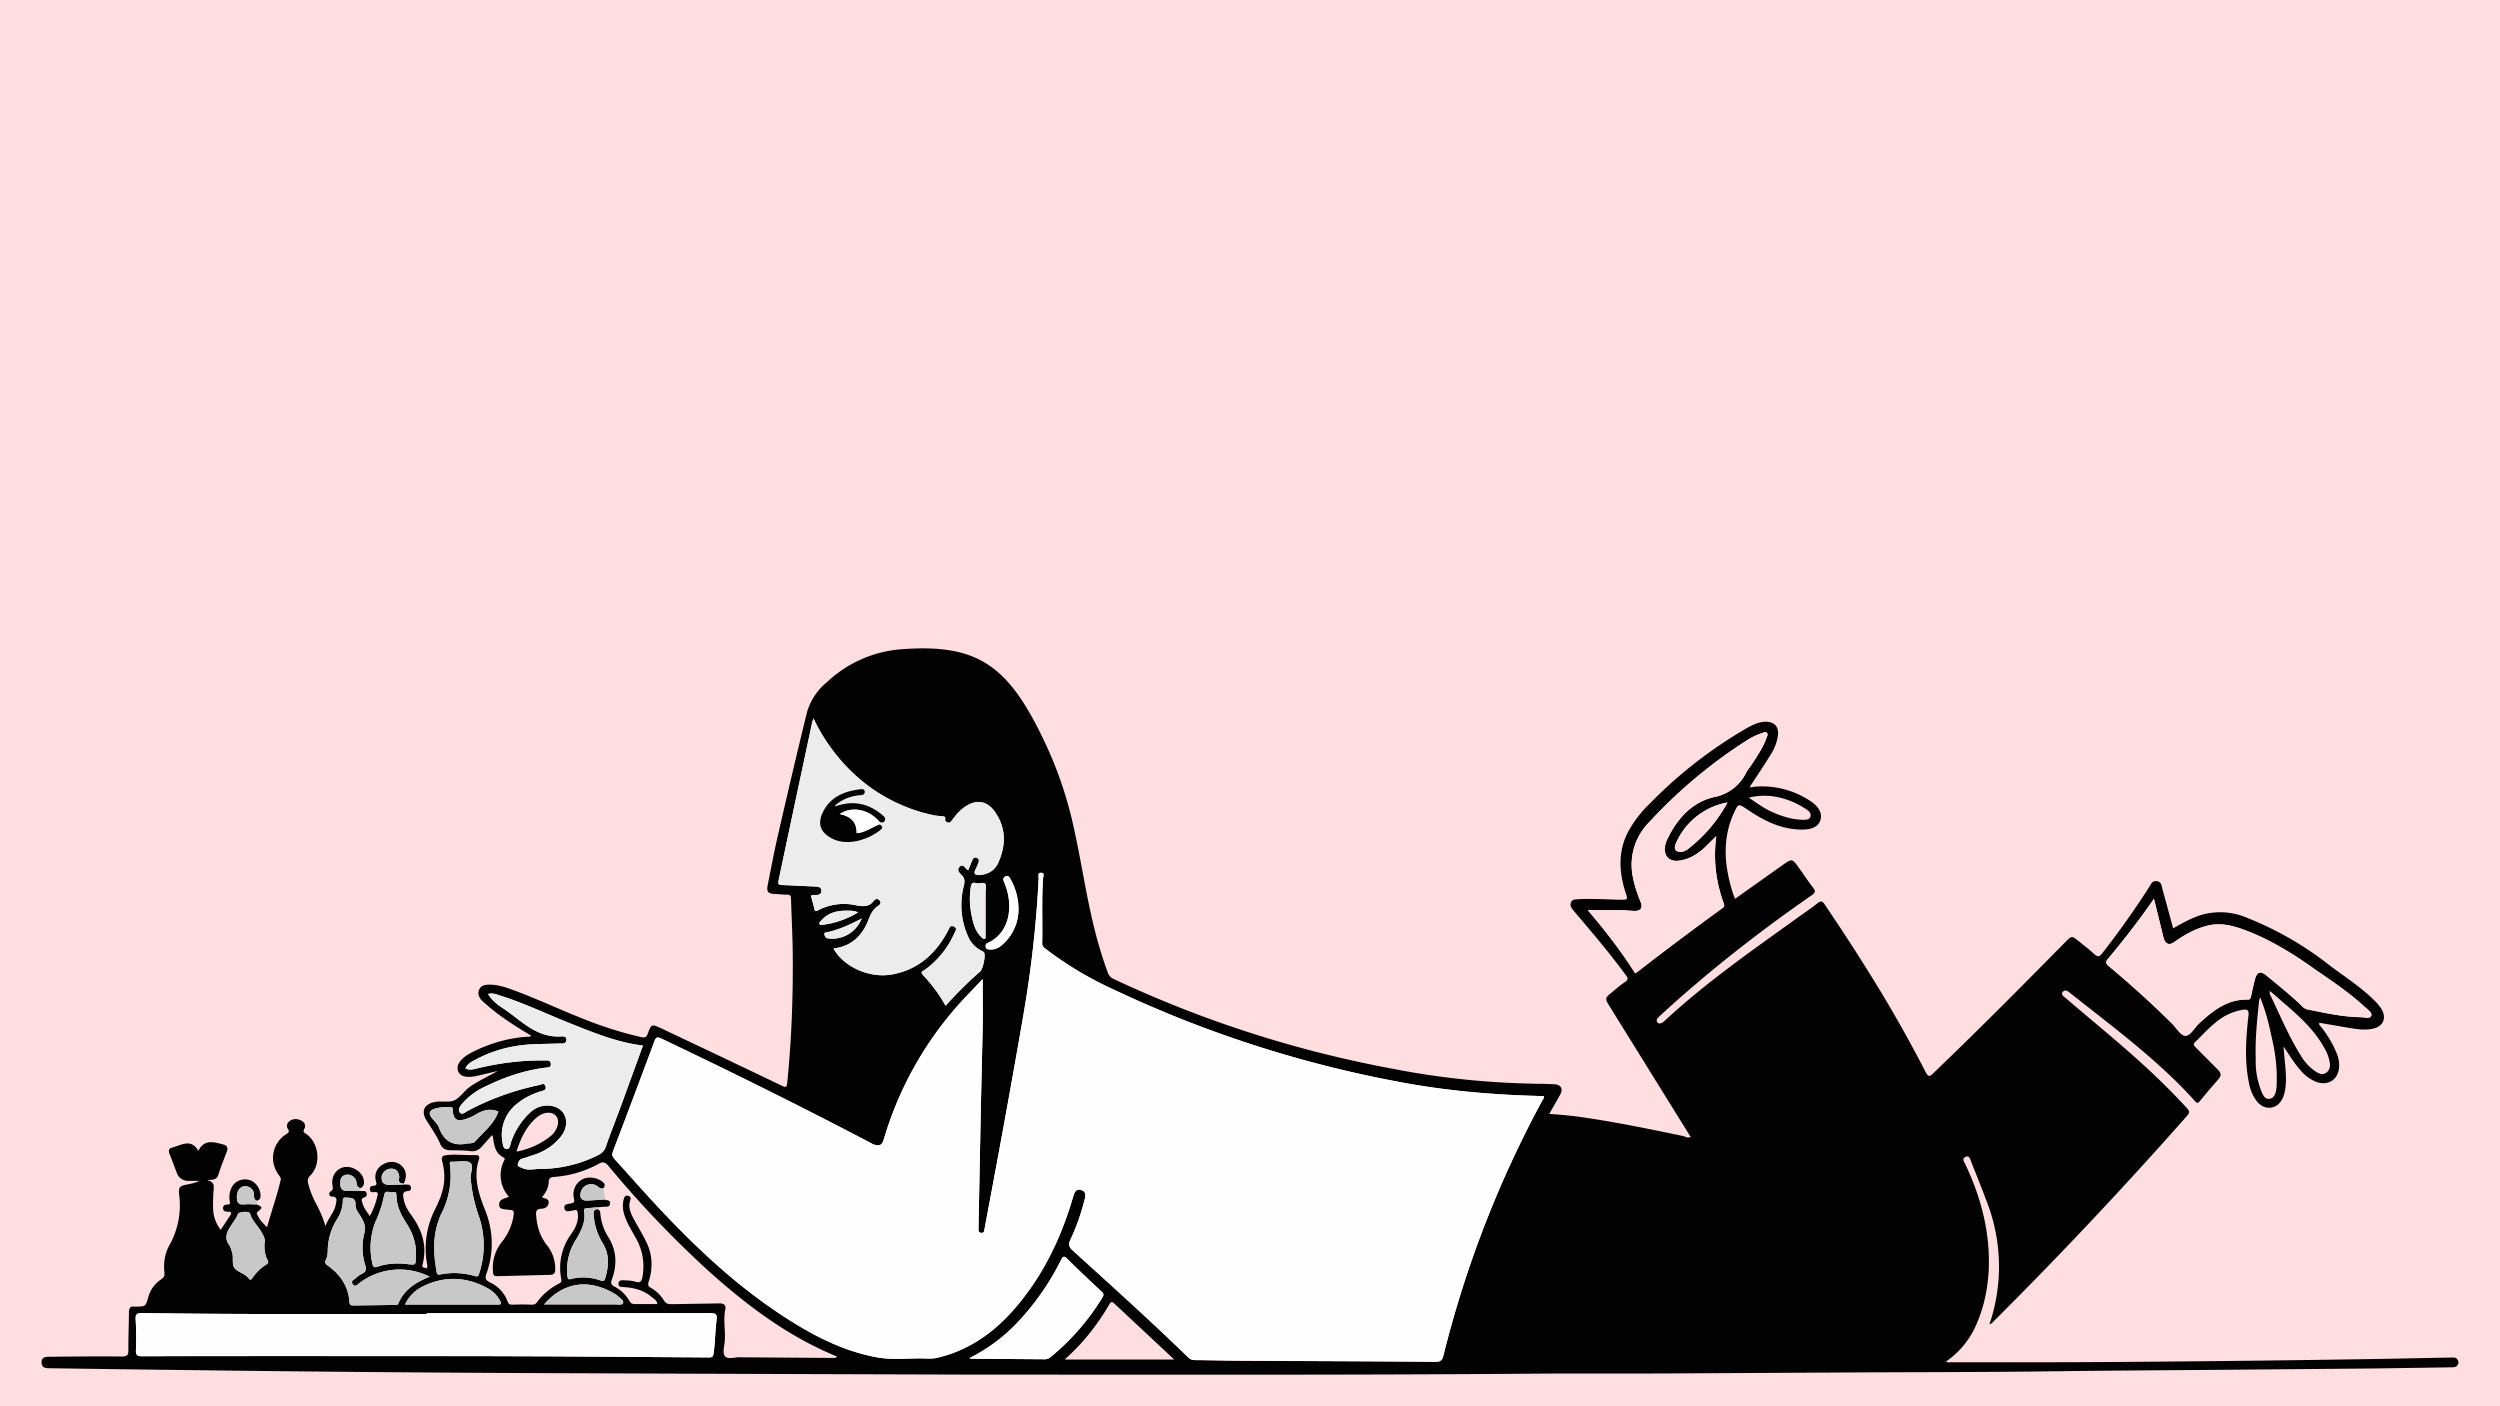 <svg id="Layer_1" data-name="Layer 1" xmlns="http://www.w3.org/2000/svg" viewBox="0 0 1920 1080"><defs><style>.cls-1{fill:#ffdee2}.cls-1,.cls-2,.cls-3,.cls-4,.cls-5{stroke-width:0}.cls-2{fill:#020202}.cls-3{fill:#c8c8c8}.cls-4{fill:#fefefe}.cls-5{fill:#ececec}</style></defs><path class="cls-1" d="M-40.5-22.8h2001v1125.6h-2001z"/><path class="cls-2" d="M1886.8 1043.5c-1.3-1.2-3-.9-4.5-.9-23.5.4-47 1-70.5 1.3a20281 20281 0 0 1-206 2.2c-35.8.2-71.6.1-107.4.1-1.2 0-2.4.5-3.8-.6a65.9 65.9 0 0 0 23.7-29.5c5.5-12.8 8.2-26.2 9-40 1.4-29-5.7-56.1-18-82.1-1-1.9-2.8-4.3.4-5.6 2.7-1.2 3.3 1.6 4 3.4 4.1 10.4 8.3 20.7 12.2 31.2a137.3 137.3 0 0 1 2 94c1.8-.3 2.4-1.5 3.3-2.3a3391.6 3391.6 0 0 0 148.5-157.8c2-2.3 2-3.5 0-5.7a521.4 521.4 0 0 0-30.1-30.2c-20.5-19-42.2-36.5-63.4-54.7-1.4-1.2-3.6-2.4-2-4.5 1.5-1.9 3.4-1 5 .3 33.3 26.5 67.8 51.6 96.5 83.5 1.5 1.8 2.3 1.9 3.8 0 4.6-5.6 9.3-11.1 14.1-16.6 2.5-2.8 2.4-5-.4-7.6l-17-17.1c-1.5-1.5-2-2.4-.2-4.1 5-4.9 9.6-10 15-14.4a43 43 0 0 1 21-10.2c3.8-.6 5.4-.3 4.8 4.6-1.9 17-3.1 34 .3 50.9a32.7 32.7 0 0 0 6.4 15c5.9 7 15.3 6 19.4-2.3 2-4.1 2.5-8.7 2.7-13.3.2-8.9-1.3-17.7-1.8-26.7 4.2 6 7.7 12.2 12.5 17.6a32 32 0 0 0 11.8 9.2c10 4 18.3-1.6 18.4-12.4 0-3-.6-5.9-1.7-8.7a82.8 82.8 0 0 0-12.1-20.7c-.7-1-2-1.5-1.4-3.3l21.4 3.7c7 1.1 14 2.5 21 .5 6.5-2 8.8-7.4 6-13.4-1.4-2.8-3.3-5-5.4-7.2-10.5-10.6-23-18.6-34.9-27.5a253.2 253.2 0 0 0-63.6-36.7 52 52 0 0 0-37.8-1.4c-6.6 2.5-12.8 5.8-19 9.5l-8.2-30c-.7-2.3-.5-5.5-4-6.2-3.8-.8-4.9 2.3-6.3 4.6a676.7 676.7 0 0 1-35.8 50.5c-2.3 3-3.7 3.2-6.5.7-3.8-3.6-8-6.7-12-10-5.1-4-5.1-4-9.7.6-33.5 34-67.2 68-101.7 101-3.2 3.2-4 2.5-6-1-10.6-20.7-22-41-34-61-13.9-22.9-28.4-45.4-43.4-67.5-1.8-2.8-3-3-5.6-1-4.8 3.9-10 7.3-15 10.9-35.1 25.3-70.8 50-102.7 79.7-.6.6-1.4 1.2-2.3 1.5-1 .4-2.2.3-3-.7-.6-1-.6-2.2.2-3 1-1.2 2.2-2.3 3.4-3.4a998 998 0 0 1 48.8-41.8 1145 1145 0 0 1 66-49.2c3.2-2.2 3.3-3.5 1-6.3-3.9-5-7.3-10.3-11-15.4-4.6-6.5-5.1-6.6-11.5-2.1l-37.2 26.4c-.7-2-1.5-3.8-2-5.5-6.2-20.3-8-40.5 1.2-60.5 3.3-7.3 3.4-7.2 10.1-2.7 12.4 8.4 25.5 15.2 41 15.5 8.8.3 13.8-2.3 15.3-7.4 1.6-5.2-1.3-10.6-8.8-15.2a67.1 67.1 0 0 0-42-10.3c-.8 0-2 .8-2.8.2l-.3.2v-.5l-.2-.3.1.2v-.1c5.3-8 10.6-16 15.7-24.2 2.8-4.4 4.8-9.2 5.6-14.4 1.1-7-2.6-11.2-9.8-11-5 .2-9.4 2.3-13.7 4.7a346.2 346.2 0 0 0-74.5 57.8 89.8 89.8 0 0 0-17 22c-8 15.4-7 31.2-1.8 47.2 1.6 5 1.6 5-4 5-10.8-.2-21.6-1-32.5-.4-2.2.2-4.5-.1-5.6 2.5-1 2.5.4 4.2 1.8 6l3 3.6c12.8 15 25.5 30.1 37.2 46 1.7 2.2 2.3 3.6-.5 5.5-3.7 2.4-7 5.4-10.4 8.2-5 4-5.1 4.6-1.7 10l60.8 98c.5.8.7 2 2 2.3l-.3.1-.5.3v.2l.4-.3-.4.3c-1.7.9-3.6-.4-5.2-.8-24.7-5.2-49.3-10.2-74.3-14-9.3-1.4-18.6-2.4-28.6-3 3-5.3 5.8-10 8.4-14.8 2.5-4.5.7-7.7-4.6-8l-7.5-.3c-39-.3-77.8-4-116-11.5a880.3 880.3 0 0 1-214.7-69 8.1 8.1 0 0 1-4.6-4.9 331 331 0 0 1-9.5-30.6c-7-27.2-10.8-55-17-82.4a304 304 0 0 0-21.9-64c-27.5-58-50.5-76.5-112.2-71.2a93.4 93.4 0 0 0-55 25 47 47 0 0 0-15.2 22.4c-7.8 31.4-15.1 63-22.4 94.6-3 12.9-5.4 26-8 38.9-1 5.4.2 6.6 5.8 6.9 3 0 6 .6 9 .5 2.6-.1 3 1 3.1 3.2.4 13.2 1.1 26.5 1.3 39.7.4 34-.8 67.8-4.2 101.5-.3 3.5-1 3.8-4 2.4-30.8-14.8-61.6-29.4-92.5-44-7.6-3.6-7.9-3.6-10.7 4.2-1 2.6-2.2 3-4.9 2.4a283 283 0 0 1-30-8.6c-22-7.6-43.2-18-65-26.3-7-2.6-13.9-5.4-21.5-5.4-3.3 0-6.5.5-8 3.8-1.5 3.5.1 6.6 2.7 9 3.6 3.2 7.3 6.4 11.2 9.3 8.2 6.3 17 11.6 26 17.1-1 1.2-2 .8-3 .8-14.6 1-28.4 5-41.5 11.5-4 2.1-8.1 4.4-10.7 8.4-3 5-.6 10.1 5.2 10.8 3.1.4 6.2-.1 9.3-.8l15-3.6c-7 4.1-14.5 7.4-21.1 12-4.3 3-7.4 8-11.6 10.3-4.4 2.4-10.5.4-15.8 1.6l-1 .2c-7.2 2-9.2 7.1-5.3 13.6 3.7 6.1 8 11.8 10.7 18.4 1.4 3.5 4.3 4.8 8 4.8 5.1.1 10.3 0 15.5.7 3.6.4 6.4-1.1 8.7-3.8l7.7-8.6c.3 1 .6 1.3.6 1.8.8 6.2 1.8 12.3 8.2 15.5 1 .4.9 1.1.5 2a24.9 24.9 0 0 0 3.6 28.2l-3 1c-2.6.9-4.8 2-4.5 5.3.2 3.3 3 3 5.2 3.4l2.8.3c2.7 0 3.4.9 3.1 3.7a42.3 42.3 0 0 1-9.7 21.7 31.6 31.6 0 0 0-6.1 22.7c.1 2.4 1.2 2.8 3.3 2.8l40.1-1c3.4 0 4.5-1.6 4.3-4.6a28.5 28.5 0 0 0-5.9-17.6c-5.5-6.7-8-14.5-8.7-23-.3-3-.3-5.5 4-5.6 2.7-.1 5.4-1.5 5.6-4.7.2-3-3-3-5.2-4.1 3-3.5 5-7.3 5.2-11.6.1-2.8 1-3.6 3.7-4a84 84 0 0 0 34.2-9.8c4-2.4 5.6-1.5 8.3 1.7a797.3 797.3 0 0 0 78 81.6c28.8 25.7 59.5 48.7 95.5 63.7.6.3 1.7.3 1.3 1.6l-2.3.2-72.4-.5c-3.8 0-8.7 1.7-10.9-.8-1.8-2-.8-7-.3-10.5 1-8.6-1.3-17.2.6-25.8.6-3-1.4-4.3-4.3-4.3l-36.9.6c-2.5 0-4.4-.2-5.9-2.7-2.4-4.1-6-7.4-10-9.8-2.3-1.2-2.6-2.3-1.8-4.8 3.3-10.3 3-20.6-1.8-30.4-2.8-5.8-6.2-11.3-9.3-17-2.5-4.7-5-9.5-3-15.2.5-1.4.2-2.9-1.6-3.3-2-.5-3 .6-3.4 2.3-1.3 4.8-.8 9.4 1 14 2 5.6 5.2 10.7 8.1 15.9a43.6 43.6 0 0 1 5.2 30c-.6 3.5-1.7 5-5.5 3.7-2.6-.8-5.5-.9-8.4-1-2-.1-4.5-.3-4.5 2.7 0 2.7 2.4 2.3 4.3 2.5 7.7.5 15 2.4 21 7.4 1.8 1.5 4.2 2.7 4.5 5.6h-16.9c-2.1.1-3.5-.4-4.5-2.4a28.6 28.6 0 0 0-11.5-11c-2.6-1.4-3-2.7-2-5.5 4.1-11 3.8-21.8-2.5-32.2a40.3 40.3 0 0 1-6.3-18.1c0-1.7-.5-3.2-2.4-3.7-3.3.4-2.8 2.9-2.7 5 .6 7.7 3 14.8 7 21.3 5.3 8.7 4.5 17.7 1.8 26.9-.5 2-1.5 2.2-3.4 1.6a39 39 0 0 0-22.7-1.2c-2.4.7-2.6-.2-2.9-2.1a42.8 42.8 0 0 1 6.7-28.3c4-6.8 7.4-13.6 6.1-21.7-.3-1.9.8-2.1 2.2-2.2l8-.7 5-.4c2-.1 4.4.5 4.7-2.4.4-3-2.5-2.4-4.2-3.2l-13.1.8c-4.4.3-6.3-2.1-5.2-6.3a8.2 8.2 0 0 1 12.8-4.7c1.4 1 2.6 2.3 4.5 1.6 1.3-1.5 1.6-2.8 0-4.5-4-3.7-11.2-4.9-16-2.4a13 13 0 0 0-6.6 14.3c.6 2.7.6 3.8-2.5 4.3-2 .3-5.5.5-4.7 3.9.9 3.3 3.9 1.7 6 1.5h1c2.7-1.2 3 .3 3.3 2.6.6 6-2 11-5.3 15.7a43.8 43.8 0 0 0-7.5 34c.4 1.9.1 2.9-1.7 3.8a47.3 47.3 0 0 0-16.8 14.2c-1 1.5-2.3 2-4 2-5-.2-10-.2-15.1 0-1.8 0-2.9-.5-3.5-2.3a26 26 0 0 0-13.8-14.9c-3.2-1.6-3.7-3.2-2.6-6.4a67.4 67.4 0 0 0-.7-48.4c-5-12.6-9.5-25.6-5-39.5.8-2-.2-3.5-2.4-3.4-7.4.3-14.8-.8-22.2 0-3.5.3-4.4 1.5-3.6 4.8 1.4 5 1.9 10.2 1.5 15.4-.7 8.2-4 15.5-7.6 22.7a66.6 66.6 0 0 0-5.8 39.1c.2 1.6 1 3.3 0 5.1-1.3-1-4 0-3.2-3 3.8-14.4-.4-27-9-38.5-2.4-3.3-4.5-7-5.3-11-.6-3-2-6.8 3.5-7 1.3-.1 2-1.1 1.9-2.4 0-1.4-.8-2.4-2.3-2.5l-3.3-.1-10.3.3c-4.8 0-6.6-1.6-6.6-5.6 0-3.5 3.2-6.7 7-6.9 4.2-.1 6 2.3 6.5 6 .2 1.6-1 3.6.8 4.9.6.5 1.7.4 2.6.7 2.7-5.4 2.2-10.2-1.6-13.8-3.5-3.4-9.2-3.9-14-1.2a11 11 0 0 0-5.8 12.6c.5 2 1.4 3.8-1.8 4-2 0-3 1-2.7 3 .2 2.2 2 2 3.6 1.8 1.6 0 2.8.1 2.3 2.2-1.2 5.6-3 11-6 16.2-2.4-3.5-4.8-6.4-5.7-10.2-.4-1.3-1.2-3 .6-3.7 1.8-.7 3.3-1.3 2.6-3.6-.7-2.7-3.1-1.3-4.7-1.8-3.2 0-6.3-.3-9.5 0-4.3.4-6-1.7-6-5.7 0-3.3.8-6 4.6-6.7 3.5-.6 7.5 2.1 7.9 5.8.2 2.3.6 4 3.1 4.5 3.1-1.7 3-4.5 2.2-7.4-1.7-5.8-9-9.9-15-8.7-6 1.3-9.8 7.1-8.8 13.7.3 2 1 3.6-1.5 5-1.5 1-1.2 3.8 1.1 3.9 4.6.1 3.5 3 3.1 5.5-1 6.3-5.7 10.7-8.1 17.2-1.9-6.9-4.6-12.4-7.4-17.8a65.8 65.8 0 0 1-5.8-14.9c-.6-2.5-.4-4.2 1.6-6.2 8.5-8.4 6.8-25-3-31.8-1.6-1.1-3-1.7-1.5-4.2 1.2-2.2.3-4.7-2.1-6-3-1.7-6.1-1.9-9 0-2.3 1.5-3 4-1.6 6.2 1.6 2.5.2 3-1.5 4.2a21.4 21.4 0 0 0-5.5 31.1c.8 1.3 1.9 2.2 1.4 4.2-2.8 12-7 23.6-10.4 36-3-3-5.6-5.5-7.1-8.8-.5-1-1.4-2 0-3.2 3.9-3.1 3.7-3.4-.8-5.5-3.3 0-6.6-.4-9.8 0-4.3.4-5.5-1.7-5.5-5.5 0-4.9 2.3-8.3 6.1-8.5 3.5-.2 7 2.6 7 6.1.1 2.1-.2 4 2.2 5.1 1.3-.6 2.6-.9 2.8-2.7.7-5.4-3-11.5-8-13.1-6-1.9-11.7.6-14.3 6a16.8 16.8 0 0 0-1.2 10.3c.2 1.4.3 2.4-1.6 2.4-1.9 0-3.6.5-3.6 2.8 0 2.2 1.8 2.7 3.7 2.7 3.1-.1 3 1.2 1.5 3.3l-7 10.6a27.6 27.6 0 0 1-5.8-15.5c-.2-5.2 0-10.4.4-15.6.3-3.3 0-5.8-4.9-7 4-.5 7-.1 8.3-3.7 2-6.3 4.5-12.4 6.8-18.6 1-2.9-.1-4.5-3-5.2-7-1.7-14.3-4.4-19 5-3.3-6.2-8-6.6-13.3-4.8-2.2.7-4.4 1.6-6.7 2.2-2.8.7-3 2.4-2.2 4.6l5.6 14.6a9.1 9.1 0 0 0 9.4 6.4h8.1c-3.1 1.5-6.3 2.2-9.5 2.8-5.7 1.1-6.7 2-6.1 7.8a62.5 62.5 0 0 1-7.2 38.3c-3.8 6.6-5 14-4.1 21.6.3 2.7-.7 3.9-2.6 5.2a24 24 0 0 0-9.8 13.5c-2 7.3-2 7.3-10 7.4h-.4c-3.3-.6-4.4 1-4.5 4.2 0 9.6-.5 19.2-.4 28.8.1 4-.6 5.3-5 5.3-18.6-.2-37.3 0-55.9.2-3.1 0-5.9.5-5.8 4.4.1 3.9 2.8 4.4 6 4.4l49.2.7 95.6 1.2a30594.6 30594.6 0 0 0 271.2 2 259942.6 259942.6 0 0 0 294.6 1c142.5 0 285 .4 427.6-.7 35.2-.3 70.5 0 105.7-.2l147.7-.8c50.8-.2 101.6-.2 152.4-.9 38-.5 75.8-.7 113.7-1l126.8-1.1 60.6-.9c2.3 0 4.1-.4 4.9-2.7.4-1.5 0-2.8-1.1-3.9Zm-138.4-208.8c-.1 1.4-.3 2.9-.7 4.2-.8 2.5-2 4.8-5 5-2.8.3-4-1.8-5.2-4a61.4 61.4 0 0 1-5.1-26.6c-.5-15 1-29.8 2.6-44.7 0-.6.3-1.1.8-2.6 4.3 10.6 6.8 20.6 8.9 30.9a130 130 0 0 1 3.7 37.8Zm37.4-28.6a32 32 0 0 1 3.5 10.2c.4 3-.2 5.7-2.8 7.6-2.6 1.8-5.1.8-7.5-.6a36 36 0 0 1-11.2-11.4c-9.7-15.1-16.5-31.7-24.3-47.9a2 2 0 0 1-.2-.3v-.1l-.1-.5a2 2 0 0 1 .2-1.2l.2-.4-.5.6-.2-.4.7-.2.1-.1 11.3 9.8.7.6 1.5 1.3 2 1.7 5 4.6c8.5 7.8 16.1 16.4 21.6 26.7Zm-166.6-70c12.1-14.5 23.6-29.2 35-45.8l6.7 27c.5 1.9.7 3.9 1.7 5.4 1.9 3 4.4 2.8 7.2.8 7.6-5.4 15.7-10 24.8-12.4 9.4-2.6 18.4-.7 27.3 2.4 20.5 7 38.4 18.8 56 31 13.2 9 26.4 17.9 38.1 28.7 2.2 2 6 4.5 5.2 6.8-1 2.8-5.4 1.2-8.2 1.2-14-.2-27.5-3.3-41-6-2.4-.5-3.8-2.3-5.4-3.8-8.1-7.7-16.9-14.7-25.5-21.8-5.2-4.3-7.7-3.5-9.4 3-1.1 4-2 8-2.8 12-.4 1.6-.3 3.2-2.7 3.1-15.7-.4-26.8 8.6-37.5 18.5-3.5 3.3-6.5 9.5-10.5 9.2-3.5-.2-6.8-6-10.1-9.3a757.1 757.1 0 0 0-48.3-43.9c-2.8-2.3-2.9-3.5-.6-6.2Zm-323-83.9c-1.5 1-3.2 2-5.2 2-4 .2-5.5-1.8-4.3-5.6a53.5 53.5 0 0 1 40-32.3 113.9 113.9 0 0 1-30.5 35.9Zm70.8-39.6c7.5 1.8 14.5 5 20.9 9.4 1.7 1.2 3.2 3 2.5 5.1-.7 2.3-3 2.5-5 2.5-8.4 0-16.2-2.4-23.7-5.7-6.5-2.7-12.2-7-18.6-11.3a49.8 49.8 0 0 1 23.9 0Zm-111.3 134.8a419 419 0 0 0-36.3-48.4h24.7c3.8 0 7.6.5 11.4.6 4.5 0 6.3-2.4 4.6-6.6-3-7.4-5.5-14.8-6.6-22.6A46.5 46.5 0 0 1 1267 631a378.8 378.8 0 0 1 74.9-62.6 49 49 0 0 1 11.5-5.4c1.1-.4 2.3-1.3 3.5-.2 1.2 1.2.3 2.4-.1 3.5-2.6 7.7-7.3 14.3-11.6 21-1.3 2-3 3.8-4 5.8a34.4 34.4 0 0 1-24.5 19c-17 3.8-28.5 16.4-36.1 32.2-1 2.1-1.8 4.4-2 6.8-.5 6.5 3.4 10.5 10 10 8-.8 14.6-4.7 20.4-10l9.1-9c-2.4 18.4-.2 35.3 5.8 51.7.5 1.6.5 2.5-1 3.5a2556.8 2556.8 0 0 0-66.1 49.6l-1 .4ZM472.3 993.8c1 .6 1.9 1.3 2.7 2 1.5 1.5 4.3 3 3.5 5-.7 1.7-3.7 1-5.7 1h-55c16-18.5 36-19.2 54.5-8Zm-98.3-4.7c4.4 2.3 8 5.7 10.2 10.2.9 1.5 1 2.6-1.3 2.6H311a29.6 29.6 0 0 1 14.5-14.3c16.4-7.8 32.6-7 48.5 1.5Zm-35.3-56.5a64 64 0 0 0 6.8-38.4c-.3-1.8.3-2.2 2-2h.4c4.5.1 9.9-1.3 13 .7 3.4 2.1.3 7.8.6 11.9.8 10.6 3.2 20.8 6.8 30.8a69.2 69.2 0 0 1-.4 42.7c-.6 2.2-1.5 2.2-3.3 1.7a55.3 55.3 0 0 0-26.6-1.2c-2 .4-2.4-.4-2.7-2.1-1-5.8-1.8-11.5-1.8-17.4a61.3 61.3 0 0 1 5.2-26.7Zm-50 5.1A92.1 92.1 0 0 0 295 918c.7-4.7 4.5-1.7 6.8-2.4 2.6-.7 2.6 1.2 2.6 3 .3 7.6 3.4 14 7.3 20.2 4.8 7.4 8 15.3 7.7 24.7v2.5c-.2 5.6-.3 5.5-6 4.9-7.8-1-15.7-.7-23.3 1.9-3.1 1-3.6.1-4.2-2.7a54.4 54.4 0 0 1 2.7-32.4Zm-38.4 29.8a17 17 0 0 0 1.4-7.9 47.4 47.4 0 0 1 7.6-24 27 27 0 0 0 4-13.4c0-2.6 1.1-2.5 3.1-2.4 3.8.2 6.9.3 6.7 5.6-.2 3.3 2.3 6.1 4 9 2.6 4 4 8 2.6 13.2-2 8-1.6 16.4.9 24.3 1 3.5.2 5.2-2.9 6.5a19 19 0 0 0-4.5 3.3c-1.4 1.2-4.3 2.2-2.1 4.8 1.8 2.1 3.4.2 4.8-1a50.9 50.9 0 0 1 54-5c-10.7 4.3-19.4 10-23.9 20.4-.6 1.6-2 1.3-3.2 1.3l-31.2.4c-2.3 0-3.1-.5-3.3-3-.8-11.9-7-20.8-16.3-27.4-2-1.5-2.9-2.4-1.7-4.7Zm-73.6-25c2-3.4 4.6-6.4 6-10.1.9-2 9-2.3 9.4-.3 1.5 5.6 5.9 9.2 8.6 14 1.3 2.3 2.8 4.6 2.7 7.3v.6l-.1.2-.1.6v.3l-.2.2.1 2.4v1.2l.1.3v.7a24.8 24.8 0 0 0 .8 4.2l.1.3.1.4.3.8.2.5.2.5.1.1.3.6c1 2 1 2.8-1 4-4.1 2.6-7.6 6-10.4 10.1-1 1.6-2 2-3 .2l-.4-.4c-3-3.4-8.2-4.3-10.5-7.5-2.2-3-.3-8.5-2-12.7-.6-1.7-1-3.6-2.2-5.1-3.4-4.8-1.8-9.2.9-13.5Zm373.6 71.5c-1.1 8.4-1 17-2.3 25.4-.3 2.8-1.4 3.1-3.8 3.1l-116.9-.8-60.1-.2-179.5-.1c-26.2 0-52.4 0-78.6.2-3.6 0-4.8-.8-4.7-4.6.3-7.8.2-15.8-.2-23.6-.3-4 .8-5 4.8-5 66.3 1.1 132.6.7 198.8.8h20v-.6c72.5 0 145.1 0 217.7-.2 4.7 0 5.4 1.5 4.8 5.6Zm221.9-341c1.8-.8 3 .3 3.7 1.8 4 7.1 6.3 14.7 6.3 24a36 36 0 0 1-13.2 27.4 12.2 12.2 0 0 1-9.2 3c-1.3-.1-2.5-.4-2.8-2-.2-1.3.1-2.4 1.5-3 16.3-7.1 20.3-27.2 13.4-45-.3-.7-.5-1.5-.9-2.2-.8-1.7-.5-3 1.2-4Zm-15.3 13v34.8l-1.6.3c-6.4-4.9-8-12.3-9.4-19.7a58.8 58.8 0 0 1-.4-19.7c.4-2.9 1-4.5 4.3-3.4 2.3.7 5.6-1.3 7 .7 1 1.7.1 4.6.1 7Zm-154-6.2c-5.7-.2-5.7-.2-4.5-5.8l25.2-118.7c.2-1 .7-2 1.2-3.6a140 140 0 0 0 25 36.6 128 128 0 0 0 68.2 38l5.1.6c1.6 0 3.3-.1 2.8 2.4-.2 1.2.7 2.1 1.9 2.4 1.4.4 2.3-.4 3.1-1.5 3-4 6-7.7 10.1-10.5 8.8-6.2 17.3-4.7 23.3 4 8.6 12.6 8.3 25.8 2.2 39.1-2.6 5.8-7.7 8.6-14 9.2-3.2.3-5.3-.7-3.2-4.6.9-1.5 1.5-3.1 2-4.8.7-1.6.7-3.2-1.3-3.8-1.7-.6-2.7.4-3.3 1.9l-3 7.4c-.4-.1-.7 0-.9-.2-1.8-1.2-3-4.7-5.7-2.3-2.7 2.3-.3 4.8 1.4 6.4 2.5 2.4 2.5 4.7 1.8 8a58.8 58.8 0 0 0 3 38.8 22 22 0 0 0 10.7 11.5c.7.3 1.5.7 1.8 1.3 1.3 2.4-.9 12.6-3 14.5-9.3 8-18 16.8-26.6 26.3a118.5 118.5 0 0 0-17.5-23.8c-2.2-2.4.2-2.8 1.4-3.7a68.5 68.5 0 0 0 22.7-27.9c.9-1.8 2.8-4.2-.4-5.5-2.8-1.2-3.3 1.5-4.3 3.2-9.4 17.8-23 30.2-43.5 33.7-17 3-36.7-5.9-44.5-20 13.7-1.6 22-9.7 26.7-21.6 1.7-4.4 3.3-8.3 7.4-11 1.3-.8 3-2.2 1.4-4.2s-3.5-1.2-4.7.4c-3.5 4.6-8 4.2-13 3.3a43 43 0 0 0-29.4 3.7c-2 1.1-2.8.7-3.2-1.5-.7-3.2-1.7-6.4-2.5-9.5 1.4-1 2.8-.6 4.2-.7 2.2 0 3.8-.8 3.8-3.1 0-2.4-1.6-3.2-3.7-3.3l-24.1-1.1Zm32.7 36.1c9-2 17.2-5.9 25.3-10 .4-.4.7-.6 1-.1l-.5.5a24.2 24.2 0 0 1-25.5 14.4c-1.8-.3-2.4-1.5-2.7-2.8-.5-2 1.4-1.7 2.4-2Zm-3.5-5.7c-.9.1-2 .5-2.6-.4-.7-1.3.5-2 1.2-2.8 5-5.8 11.7-7.6 19-7.6 2.8 0 5.9-.2 9.3 1.3a68 68 0 0 1-26.9 9.5ZM364.8 876.8c-.6.8-2 1-3 1.2-.9.3-1.9 0-2.8.2-10.9 2.3-18-1.7-21.9-12.2-1-3-4-5.3-5.9-8-2-2.7-1.4-4.9 1.8-6.2 4.2-1.6 8.6-1.6 13-1.6 2.1 0 1.6 1.5 1.7 2.7.5 6.7 3.1 8.6 9.5 6.7 3-1 6-2.2 8.6-3.9 5.3-3.1 10.6-4.7 17-2-3.4 9.7-11.6 15.7-18 23.1Zm100.5 3.9a11 11 0 0 1-5.8 6.3 99.6 99.6 0 0 1-45.1 10.7c-4.5.1-9.2 1.4-13.5-.8-1.2-.7-3.7-.8-3.2-2.8.4-1.6 1-3.6 3.3-4.3 2.7-.7 5.4-1.7 8-2.6a43 43 0 0 0 21.8-14.4c7.5-9.6 4-21.3-6.8-23.4-6.6-1.3-12.5.7-17.3 5.4a54.7 54.7 0 0 0-14.4 23c-.6 1.8-.6 4.7-3.2 4.6-2.7-.2-2.8-3.1-3.2-5.2a30.4 30.4 0 0 1 12.5-30.6c5-4 10.8-6.5 16.8-8.5 2-.6 4.5-.7 3.8-3.7-.8-3.2-3.2-1.6-5-1.1a204.8 204.8 0 0 0-55.2 20c-1.7 1-4.2 3.2-5.8.8-1.4-2 .3-4.6 1.8-6.4a53.8 53.8 0 0 1 19.4-14c14-6.8 28.6-11.6 44-13.7 2-.3 5.1.3 4.8-3-.2-3.3-3.3-2.6-5.6-2.6-17.1-.2-34 2-50.6 6-3 .7-6.1 1.8-9.4.1 1.8-3.8 5.3-5.4 8.6-7.1 13.9-7.3 28.8-10.9 44.4-11.5l19.4-.5c2.1 0 5 .5 5.2-2.7.1-3.2-2.8-2.8-4.6-2.7-19 1-30.6-12.8-44.6-22-4.1-2.6-8-5.9-11-10.6 3.6-1 6.5.3 9.3 1.2 17.3 5.4 33.7 13.2 50.5 20 19.1 7.6 38.1 15.8 59.2 18.4L477.4 848c-4 10.9-8.3 21.7-12.2 32.7Zm-68.6 3.7c3.1-10 7.2-18.6 14.5-25.3 5.4-5 12-6 15.6-2.3 3.4 3.6 1.9 10.5-3.5 15.4a58.6 58.6 0 0 1-26.6 12.2Zm405.4 159.5-55.8-.4-1.9-.4a131 131 0 0 0 35.7-26 198.7 198.7 0 0 0 34.7-49.2c1.5-3 2.3-3.6 5-1 8.6 8.6 17.5 16.9 26.3 25.2 1.6 1.4 1.7 2.5.6 4.3a182.2 182.2 0 0 1-39.8 45.8 6.9 6.9 0 0 1-4.8 1.7Zm15.7.2c3.8-3.7 7-6.6 10-9.8 9.2-9.7 17.1-20.5 23.9-32.1 1.3-2.3 2.1-3 4.3-.9l45.8 42.8h-84Zm366.7-198.9a831 831 0 0 0-76 196.1c-.9 3.6-2.3 4.6-6 4.6-48.1-.4-96.2-.5-144.4-.8-13.5 0-27.1-.4-40.7-.5-2 0-3.5-.8-5-2.2-28.8-28-58.7-54.9-88.4-81.9-2.8-2.5-3.7-4.4-2-8.2 4.7-10 8.3-20.3 11-31 .9-3.3 1.2-6.2-2.7-7.3-4-1.2-5 1.8-6 4.8-8.5 29.2-21 56.4-40 80.2-16.7 21.1-37 37.2-63.9 43.7-3 .8-6 .8-8.9.7-12.6-.5-25.4 1.4-37.8-.9-26.6-4.8-50.1-17.2-72.5-31.9-36.6-23.9-68-53.6-97.6-85.5-10.6-11.4-21-23.2-31.4-34.7-1.7-1.9-2.5-3.4-1.4-6.2 10.7-28 21.3-56.1 31.8-84.3 1.2-3.2 2-3.8 5.5-2.1 53.7 25.5 107 51.9 159.6 79.5 1.4.7 2.8 1.6 4.2 2 3.4 1 5.6.2 6.7-3.7A270 270 0 0 1 743.3 764l11.4-12c0 13.2.2 25.1 0 37l-1.4 61.5-1.8 91.2v1c0 1.7-.5 3.8 1.9 4.1 2.5.4 2.5-1.7 2.8-3.4l6.6-35.3c8-42.9 15.8-85.8 23.2-128.8 6-34.8 10-69.8 11.7-105.1 0-1.5-1-4 2-3.9 2.8.2 1.5 2.5 1.4 4-1.2 16.8-.3 33.5-.7 50.2 0 2.4 1.5 3.3 3 4.5a267.6 267.6 0 0 0 51.8 30.9A895.5 895.5 0 0 0 1075 831c33.6 6.4 71.1 10 110.5 10.8.7 1.5-.4 2.3-1 3.4ZM1344.2 604v.1l.3.3-.4-.4Z"/><path class="cls-3" d="M458.7 928.7c-3.3.4-2.9 2.8-2.7 5 .6 7.7 3 14.8 7 21.3 5.3 8.7 4.5 17.6 1.8 26.8-.6 2-1.6 2.3-3.4 1.7-7.5-2.5-15-3.3-22.7-1.2-2.4.7-2.6-.2-2.9-2.1a42.8 42.8 0 0 1 6.7-28.4c4-6.7 7.4-13.5 6.1-21.6-.3-2 .8-2.2 2.2-2.3l8-.7v1.5ZM464.4 921.3l-13.2.8c-4.4.2-6.3-2.2-5.2-6.4 1.7-5.7 8-8.1 12.8-4.7 1.4 1 2.6 2.4 4.6 1.6a25 25 0 0 1 1 8.7ZM197.2 925c-3.3 0-6.6-.4-9.8 0-4.3.4-5.5-1.6-5.5-5.4 0-4.9 2.3-8.3 6.1-8.6 3.5-.2 7 2.6 7 6.1.2 2.1-.1 4.1 2.2 5.1v2.8ZM310 909.7l-10.3.3c-4.7.1-6.6-1.5-6.6-5.6 0-3.4 3.2-6.7 7-6.8 4.2-.2 6 2.2 6.5 6 .2 1.6-.9 3.5.8 4.8.6.5 1.7.5 2.6.7v.6ZM276.8 914.6c-3.1 0-6.3-.3-9.4 0-4.4.4-6.1-1.7-6.1-5.7 0-3.3.8-6 4.6-6.7 3.5-.6 7.5 2.1 7.9 5.8.3 2.4.7 4 3.1 4.5l-.1 2.1Z"/><path class="cls-4" d="M754.7 752c0 13.2.2 25.1 0 37l-1.4 61.5-1.8 91.2v1c0 1.7-.5 3.8 1.9 4.1 2.5.4 2.5-1.7 2.8-3.4l6.6-35.3c8-42.9 15.8-85.8 23.2-128.8 6-34.8 10-69.8 11.7-105.1 0-1.5-1-4 2-3.9 2.8.2 1.5 2.5 1.4 4-1.2 16.8-.3 33.5-.7 50.2 0 2.4 1.5 3.3 3 4.5a267.6 267.6 0 0 0 51.7 30.9A895 895 0 0 0 1075 831c33.6 6.4 71.1 10 110.5 10.8.7 1.4-.4 2.3-1 3.3a831 831 0 0 0-76 196.1c-1 3.6-2.4 4.6-6 4.6-48.1-.4-96.3-.5-144.4-.8-13.6 0-27.1-.4-40.7-.5-2 0-3.5-.8-5-2.2-28.8-28-58.7-54.9-88.5-81.9-2.8-2.5-3.6-4.4-1.9-8.2 4.7-10 8.3-20.3 11-31 .8-3.3 1.1-6.2-2.7-7.3-4-1.2-5.1 1.8-6 4.8-8.5 29.2-21 56.4-40 80.2-16.7 21.1-37 37.2-64 43.7-3 .8-5.9.8-8.8.7-12.6-.5-25.4 1.4-37.8-.9-26.6-4.8-50.2-17.2-72.6-31.9-36.5-23.9-68-53.7-97.6-85.5-10.6-11.4-20.9-23.2-31.4-34.7-1.7-1.9-2.4-3.4-1.3-6.2 10.7-28 21.2-56.2 31.7-84.3 1.2-3.2 2.1-3.8 5.5-2.2 53.7 25.6 107 52 159.6 79.6 1.4.7 2.8 1.6 4.3 2 3.4 1 5.5.1 6.7-3.7a270 270 0 0 1 64.7-111.7l11.3-11.9Z"/><path class="cls-5" d="M764.3 623.8c-6-8.8-14.5-10.2-23.3-4.1-4 2.8-7.2 6.5-10 10.5-.9 1.1-1.8 1.9-3.2 1.5-1.2-.3-2-1.2-1.9-2.4.5-2.5-1.2-2.3-2.8-2.4l-5.1-.6a128 128 0 0 1-68.3-38 140 140 0 0 1-25-36.6c-.4 1.6-.9 2.5-1 3.6-8.5 39.5-17 79.1-25.3 118.7-1.2 5.6-1.2 5.6 4.6 5.8l24 1.1c2.2.1 3.9 1 3.8 3.3 0 2.3-1.6 3.1-3.8 3.2-1.4 0-2.8-.4-4.2.7.8 3 1.8 6.3 2.5 9.5.4 2.1 1.2 2.6 3.2 1.4a42.9 42.9 0 0 1 29.4-3.6c5 .8 9.5 1.3 13-3.3 1.2-1.7 3-2.5 4.7-.4 1.6 2 0 3.3-1.4 4.2-4.1 2.7-5.7 6.6-7.4 11-4.7 11.8-13 20-26.7 21.6 7.8 14 27.5 22.9 44.5 20 20.5-3.6 34.1-16 43.5-33.7 1-1.8 1.4-4.5 4.3-3.3 3.2 1.4 1.3 3.7.4 5.6a68.7 68.7 0 0 1-22.7 27.9c-1.2.8-3.6 1.2-1.4 3.7 6.7 7.2 12.7 14.9 17.5 23.8a304 304 0 0 1 26.6-26.4c2.1-1.8 4.3-12 3-14.4-.3-.6-1-1-1.8-1.4a22 22 0 0 1-10.7-11.5 58.7 58.7 0 0 1-3-38.8c.7-3.2.7-5.5-1.8-8-1.7-1.5-4-4-1.4-6.4 2.7-2.4 4 1.1 5.7 2.3.2.2.5.1.9.2l3-7.4c.6-1.5 1.6-2.5 3.3-1.9 2 .7 2 2.2 1.4 3.9-.6 1.6-1.2 3.2-2 4.7-2.2 4 0 4.9 3.2 4.6 6.2-.5 11.3-3.4 14-9.2 6-13.3 6.3-26.5-2.3-39Zm-84.7 6.2c-.7 2-2.4 1.6-4 1.4v1.7c1.5 1 3 2.3 1 4-8.4 7.1-25.5 13.6-38 6.7-8.8-4.8-11-11.4-6.5-20.3 6-11.8 16.7-15.8 29-17.4 1.5-.2 3 .3 3 2.2 0 1.7-1.3 2.2-3 2.4-6.9.7-13.5 2.5-19 7.3l.8.8c13-4.2 24.6-1.5 35 7.3 1.1 1 2.4 2 1.7 4Z"/><path class="cls-4" d="M327.7 1008.5h217.8c4.7 0 5.4 1.4 4.8 5.5-1.1 8.4-1 17-2.3 25.4-.3 2.8-1.4 3.1-3.8 3.1l-116.9-.8-60.1-.2a214706.2 214706.2 0 0 0-258 .1c-3.7 0-4.9-.7-4.8-4.6.3-7.8.2-15.7-.2-23.6-.3-4 .9-5 4.8-5 66.3 1.1 132.6.7 198.9.8h19.8v-.6Z"/><path class="cls-1" d="m1654.3 690.3 6.6 27c.5 1.9.7 3.9 1.7 5.4 1.9 3 4.4 2.8 7.2.8 7.6-5.4 15.7-10 24.8-12.4 9.4-2.6 18.4-.7 27.3 2.4a235 235 0 0 1 56 31c13.2 9 26.4 17.9 38.1 28.7 2.2 2 6 4.5 5.1 6.8-1 2.8-5.3 1.2-8 1.2-14-.2-27.6-3.3-41.2-6-2.3-.5-3.8-2.3-5.3-3.8-8.1-7.7-16.9-14.7-25.5-21.9-5.2-4.2-7.7-3.4-9.5 3.2l-2.7 12c-.4 1.4-.4 3-2.7 3-15.7-.4-26.8 8.6-37.5 18.5-3.5 3.3-6.5 9.4-10.5 9.2-3.5-.2-6.8-6-10.1-9.3a751.7 751.7 0 0 0-48.4-43.9c-2.7-2.3-2.8-3.5-.5-6.2 12-14.4 23.6-29.1 35-45.7Z"/><path class="cls-5" d="M357.5 820.5c1.7-3.8 5.2-5.4 8.5-7.1 13.9-7.3 28.8-10.9 44.5-11.4 6.4-.3 12.9-.3 19.3-.6 2.1 0 5 .5 5.2-2.7.2-3.2-2.8-2.7-4.5-2.7-19 1-30.7-12.8-44.7-22-4.1-2.6-8-5.8-11-10.6 3.6-1 6.5.3 9.3 1.2 17.4 5.4 33.7 13.3 50.5 20 19.1 7.7 38.1 15.8 59.2 18.4L477.4 848c-4 10.9-8.3 21.8-12.1 32.7a11 11 0 0 1-5.8 6.4 99.6 99.6 0 0 1-45.1 10.7c-4.5 0-9.2 1.4-13.5-.8-1.2-.7-3.7-.8-3.2-2.8.4-1.6 1-3.6 3.3-4.3 2.7-.7 5.4-1.7 8-2.6a43 43 0 0 0 21.8-14.4c7.5-9.6 4.1-21.3-6.7-23.4-6.7-1.3-12.6.7-17.4 5.4a54.6 54.6 0 0 0-14.4 23c-.6 1.8-.6 4.7-3.2 4.6-2.7-.2-2.8-3.1-3.2-5.2a30.4 30.4 0 0 1 12.6-30.6c5-4 10.7-6.5 16.7-8.5 2-.6 4.5-.7 3.8-3.7-.8-3.2-3.2-1.6-5-1.1a204.8 204.8 0 0 0-55.2 20c-1.7 1-4.2 3.2-5.8.8-1.4-2 .3-4.6 1.8-6.4a53.8 53.8 0 0 1 19.4-14c14-6.8 28.6-11.6 44-13.7 2-.3 5.1.3 4.9-3-.3-3.3-3.4-2.6-5.7-2.6-17.1-.2-34 2-50.6 6-3 .7-6 1.8-9.3.1Z"/><path class="cls-1" d="M1318.1 642.2c-2.4 18.4-.2 35.3 5.7 51.7.6 1.6.6 2.5-.9 3.5a2534.5 2534.5 0 0 0-66.1 49.6l-1 .4c-10.6-17-23.1-32.6-36.4-48.4h24.7c3.8 0 7.6.5 11.3.6 4.6 0 6.4-2.4 4.7-6.6-3-7.4-5.5-14.8-6.6-22.6A46.5 46.5 0 0 1 1267 631a378.8 378.8 0 0 1 74.9-62.6 49 49 0 0 1 11.4-5.4c1.2-.4 2.4-1.3 3.6-.2 1.2 1.2.3 2.4-.1 3.5-2.6 7.7-7.3 14.3-11.6 21-1.3 2-3 3.8-4 5.8a34.4 34.4 0 0 1-24.5 19c-17 3.8-28.5 16.4-36.1 32.2-1 2.1-1.8 4.4-2 6.8-.5 6.5 3.4 10.5 10 10 8-.8 14.6-4.7 20.4-10l9.1-9Z"/><path class="cls-4" d="M744.5 1043a131 131 0 0 0 35.6-26 198.5 198.5 0 0 0 34.7-49.2c1.6-3 2.3-3.6 5-.9 8.6 8.6 17.5 16.9 26.3 25.1 1.6 1.5 1.7 2.6.6 4.4a182.2 182.2 0 0 1-39.8 45.8 7 7 0 0 1-4.8 1.7l-55.8-.4c-.4 0-.7-.2-1.8-.5Z"/><path class="cls-3" d="M330 980.6c-10.8 4.2-19.5 9.8-24 20.3-.6 1.6-2 1.3-3.2 1.3l-31.2.4c-2.3 0-3.1-.5-3.3-3-.8-11.8-7-20.7-16.3-27.4-2-1.5-2.8-2.4-1.7-4.7 1.2-2.5 1.4-5.2 1.4-7.9a47.5 47.5 0 0 1 7.6-24 27 27 0 0 0 4-13.4c0-2.6 1.1-2.5 3.1-2.4 3.8.1 6.9.3 6.6 5.6-.1 3.3 2.4 6.1 4.1 9 2.6 4 4 8 2.6 13.2a44 44 0 0 0 .9 24.3c1 3.5.2 5.1-2.9 6.5-1.7.8-3.2 2-4.6 3.3-1.3 1.2-4.2 2.2-2 4.8 1.8 2 3.3.2 4.8-1a51 51 0 0 1 54-5ZM333.5 959.3a61.2 61.2 0 0 1 5.2-26.7 64 64 0 0 0 6.8-38.4c-.3-1.8.3-2.2 2-2h.4c4.5.1 9.9-1.3 13 .7 3.4 2.1.3 7.8.6 11.9.8 10.6 3.2 20.8 6.8 30.8a69 69 0 0 1-.4 42.7c-.6 2.2-1.5 2.2-3.3 1.7a55.4 55.4 0 0 0-26.6-1.2c-2 .4-2.4-.4-2.7-2.1-1-5.8-1.8-11.5-1.8-17.4Z"/><path class="cls-3" d="M319.4 963.6v2.4c-.2 5.6-.2 5.5-6 4.9-7.8-1-15.7-.7-23.3 1.9-3.1 1-3.6.1-4.2-2.7a54.4 54.4 0 0 1 2.7-32.4A92.2 92.2 0 0 0 295 918c.8-4.7 4.6-1.7 7-2.4 2.5-.7 2.5 1.2 2.6 3.1.1 7.5 3.2 14 7.2 20.1 4.8 7.4 8 15.3 7.7 24.7ZM311 1002a29.6 29.6 0 0 1 14.5-14.4c16.4-7.8 32.6-7 48.5 1.5a24 24 0 0 1 10.2 10.2c.9 1.5 1 2.6-1.3 2.6H311ZM203 955.4c.2 4 .4 8.2 2.3 11.9 1 2 1 2.8-1 4-4.1 2.6-7.6 6-10.4 10.1-1 1.6-1.9 2-3 .2l-.4-.3c-3-3.5-8.2-4.4-10.5-7.5-2.2-3.1-.3-8.5-2-12.7-.6-1.8-1-3.7-2.1-5.2-3.5-4.8-2-9.2.8-13.5 2-3.3 4.6-6.3 6-10 .9-2 9-2.4 9.4-.3 1.5 5.5 6 9.2 8.6 14 1.6 2.8 3.5 5.6 2.4 9.2Z"/><path class="cls-4" d="m1743.7 761.4 11.3 9.8-11.3-9.7Z"/><path class="cls-3" d="M382.7 853.8c-3.2 9.6-11.5 15.6-18 23-.5.7-1.8 1-2.9 1.2-.9.2-1.9 0-2.8.2-10.9 2.3-18-1.7-21.9-12.2-1-3-4-5.3-5.9-8-2-2.7-1.4-4.9 1.8-6.2 4.2-1.6 8.6-1.6 13-1.6 2.1 0 1.6 1.5 1.7 2.7.5 6.7 3.1 8.6 9.5 6.7 3-1 6-2.2 8.6-3.9 5.3-3.1 10.6-4.7 17-2ZM417.9 1001.8c15.8-18.4 35.9-19.2 54.4-8 1 .6 1.9 1.3 2.7 2 1.5 1.5 4.3 3 3.5 5-.7 1.7-3.7 1-5.7 1h-55Z"/><path class="cls-1" d="M1326.7 616.4a114 114 0 0 1-30.5 35.8c-1.5 1-3.2 2-5.2 2-4 .2-5.5-1.8-4.3-5.6a53.5 53.5 0 0 1 40-32.3Z"/><path class="cls-4" d="M782.2 698.9a36 36 0 0 1-13.2 27.3 12.3 12.3 0 0 1-9.2 3c-1.3-.1-2.5-.4-2.8-2-.2-1.3 0-2.4 1.5-3 16.3-7.1 20.3-27.2 13.3-45l-.8-2.2c-.9-1.7-.5-3 1.2-4 1.8-.8 2.9.3 3.7 1.8 4 7.1 6.3 14.7 6.3 24Z"/><path class="cls-5" d="M755.3 721.1c-6.4-4.9-8-12.3-9.4-19.7a58.8 58.8 0 0 1-.4-19.7c.4-2.9 1-4.5 4.3-3.4 2.3.7 5.6-1.3 7 .7 1 1.7.1 4.6.1 7v34.8l-1.6.3ZM659 700.7a68 68 0 0 1-26.9 9.5c-.9.1-2 .5-2.6-.4-.7-1.3.5-2 1.2-2.8 5-5.8 11.7-7.6 19-7.6 2.8 0 5.9-.2 9.3 1.3ZM661.4 706.3a24.3 24.3 0 0 1-25.5 14.4c-1.8-.3-2.4-1.5-2.7-2.8-.6-2 1.4-1.7 2.4-2 9-2 17.2-5.9 25.3-10l.5.4Z"/><path class="cls-4" d="m1298.8 872.7-.8.6v-.2l.8-.4ZM1743.7 761.4l-.6.7-.2-.4.8-.2Z"/><path class="cls-3" d="M660.9 705.8c.3-.3.7-.5 1 0l-.5.5a5 5 0 0 1-.5-.5Z"/><path class="cls-4" d="m1344 603.8.5.6-.3.2v-.7h-.2Z"/><path class="cls-2" d="M643 618.8c13-4.2 24.5-1.5 34.8 7.3 1.2 1 2.5 2 1.8 4s-2.4 1.5-4 1.3c-8-9.8-21.2-12.6-30.7-6.2 8.2 1.6 13.2 6 13 14.7 6.7-.5 11.8-4.7 17.6-6.8 1.6 1 3 2.3 1 4-8.3 7.1-25.4 13.5-37.8 6.7-8.9-4.8-11-11.4-6.6-20.3 6-11.9 16.7-15.9 29-17.4 1.5-.2 3 .2 3 2.1 0 1.8-1.3 2.3-3 2.5a33 33 0 0 0-19 7.2l-.7.9c.5.6 1 .3 1.5 0Z"/><path class="cls-4" d="M675.5 633.1c-5.8 2-10.9 6.3-17.6 6.8.2-8.7-4.8-13-13-14.7 9.5-6.4 22.6-3.6 30.8 6.2l-.2 1.7Z"/><path class="cls-3" d="M643 618.8c-.6.3-1.1.6-1.6 0l.8-.9.7.8Z"/></svg>